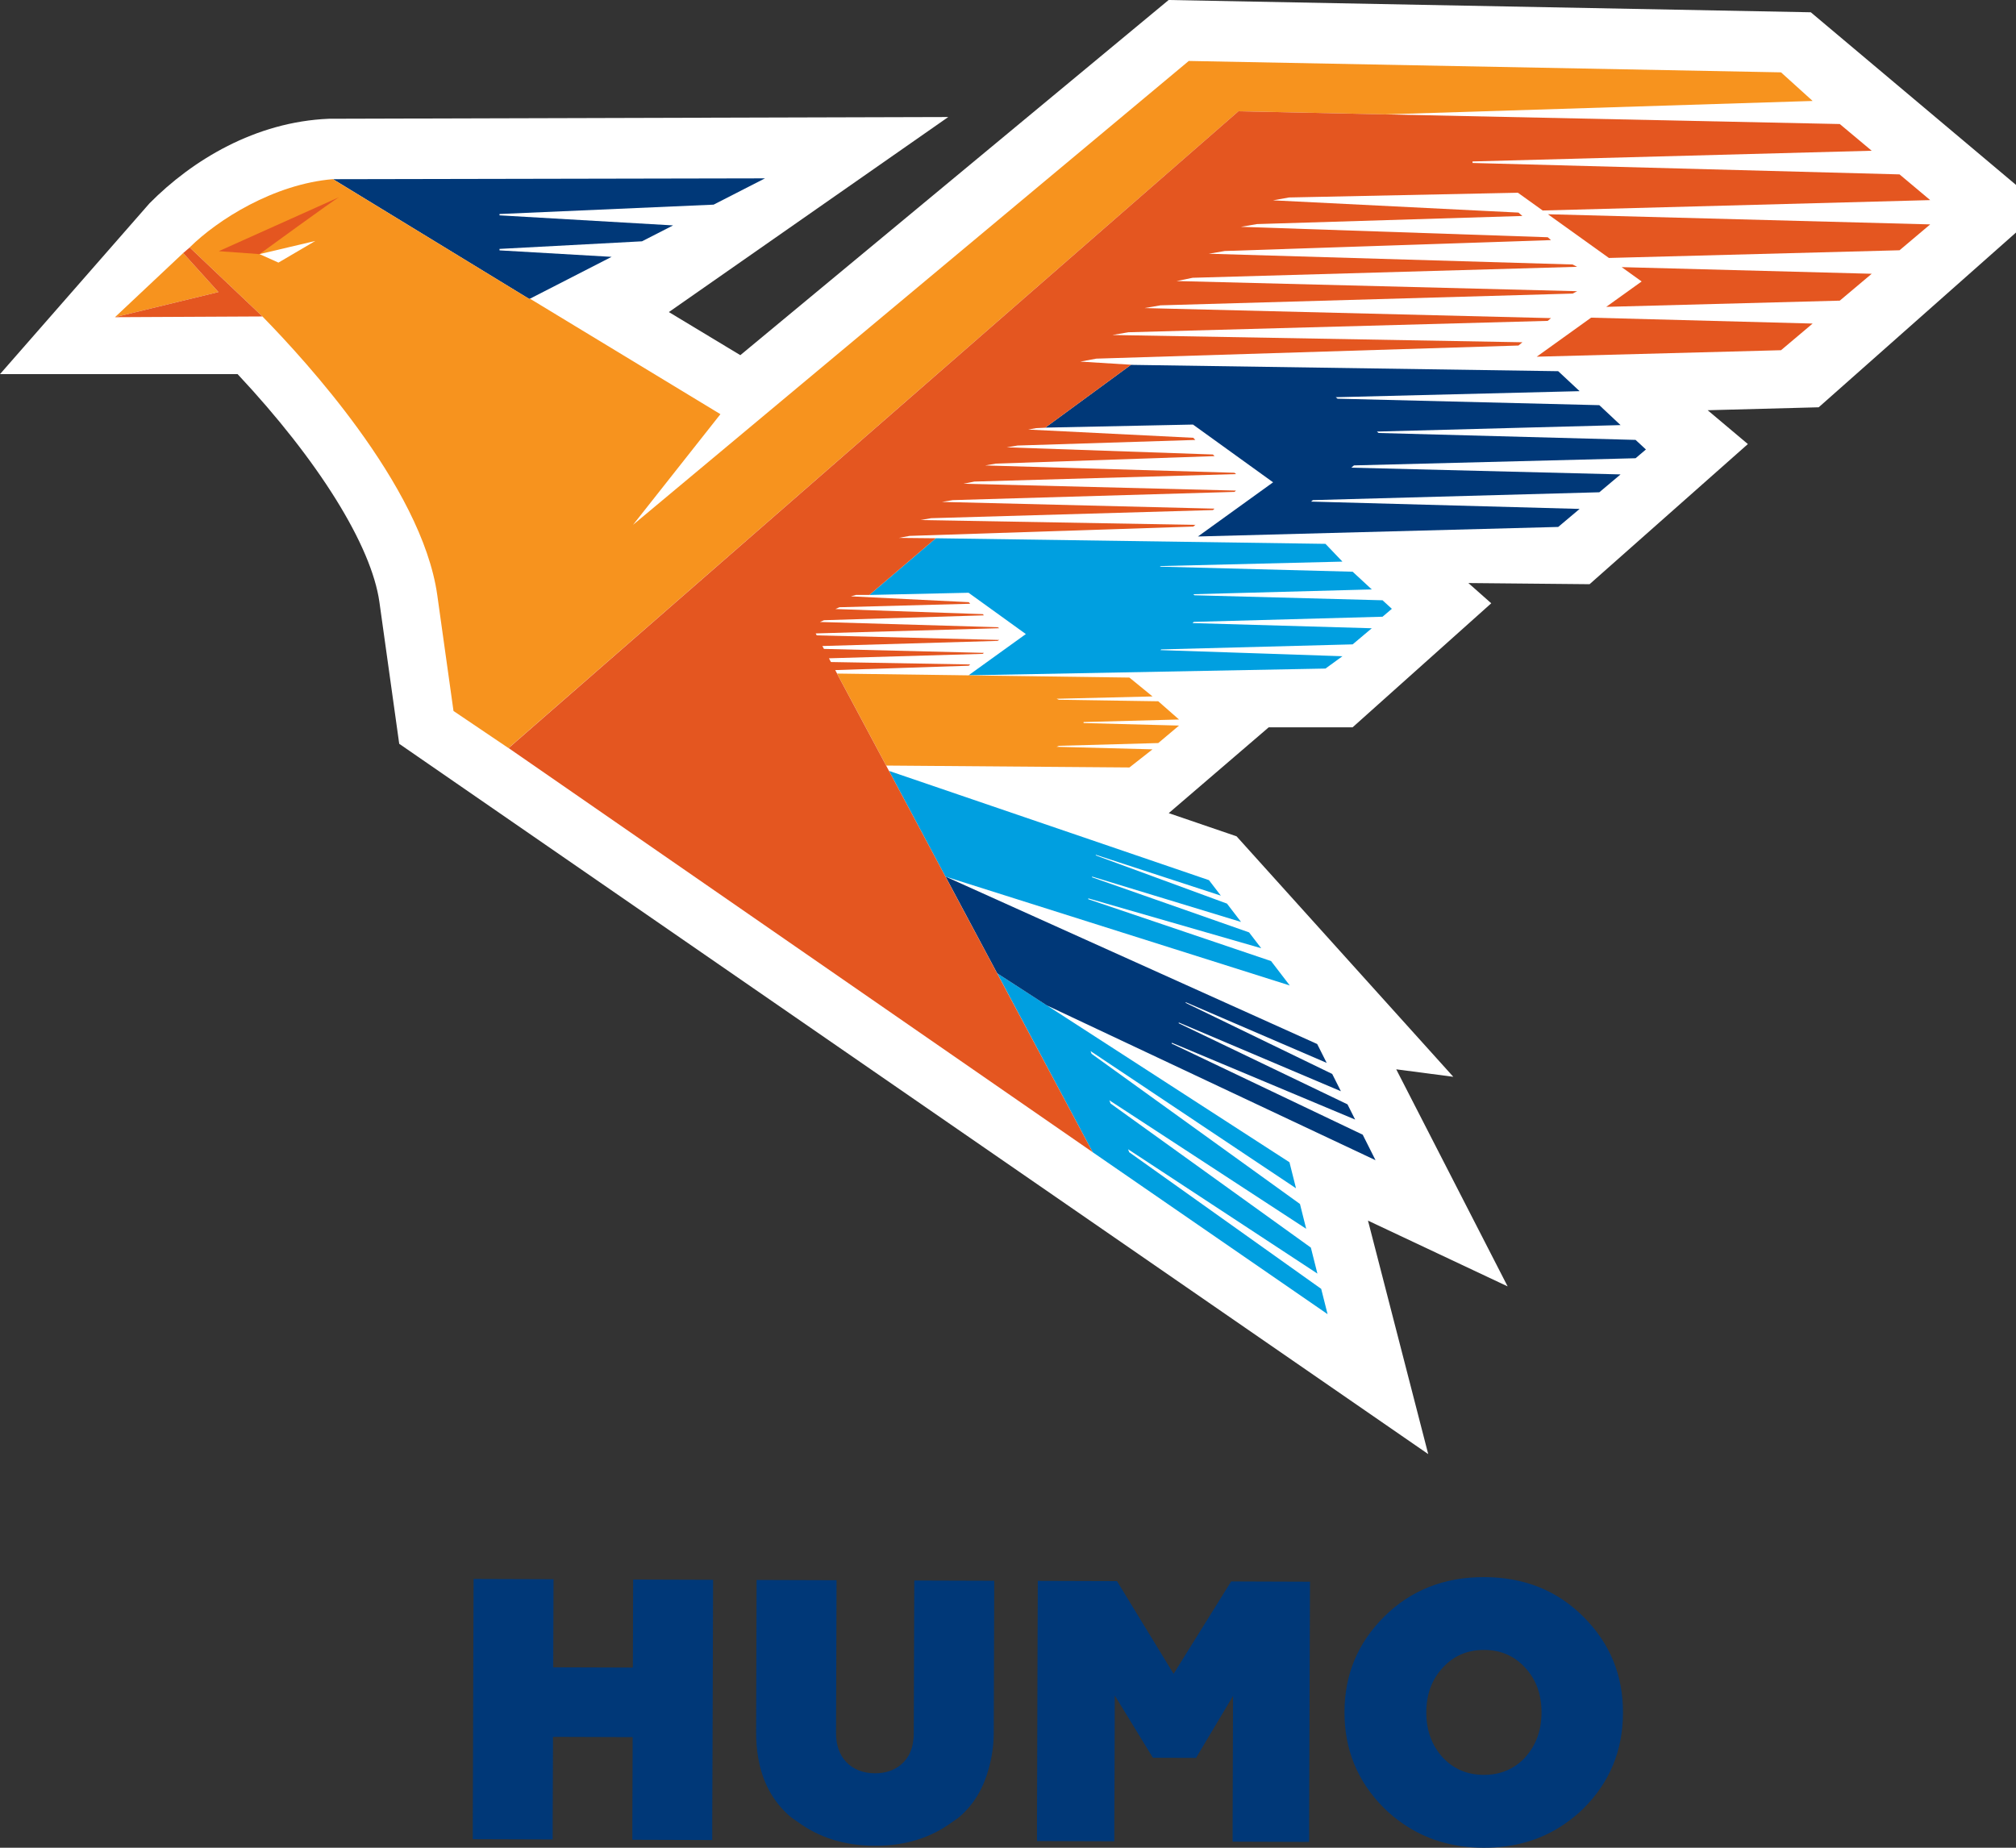<svg width="120" height="110" viewBox="0 0 120 110" fill="none" xmlns="http://www.w3.org/2000/svg">
<rect x="0" y="0" width="120" height="110" fill="#333333" stroke="none"/>
<g clip-path="url(#clip0_9_52)">
<path d="M88.357 93.89C85.967 93.881 83.972 94.671 82.394 96.239C80.82 97.805 80.035 99.683 80.029 101.917C80.023 104.128 80.788 106.035 82.356 107.613C82.717 107.977 83.109 108.291 83.517 108.573C84.869 109.508 86.466 109.994 88.304 110C90.151 110.006 91.741 109.536 93.103 108.604C93.501 108.331 93.884 108.03 94.241 107.676C95.819 106.111 96.6 104.21 96.606 101.973C96.613 99.737 95.844 97.855 94.279 96.277C92.714 94.699 90.747 93.896 88.357 93.89ZM90.778 104.63C90.135 105.314 89.314 105.665 88.319 105.662C87.325 105.662 86.506 105.301 85.866 104.614C85.227 103.905 84.897 103.018 84.9 101.932C84.903 100.847 85.239 99.966 85.882 99.279C86.525 98.573 87.347 98.222 88.341 98.225C89.339 98.225 90.154 98.586 90.794 99.294C91.434 99.985 91.76 100.869 91.757 101.954C91.754 103.04 91.418 103.924 90.775 104.627L90.778 104.63ZM69.857 99.649L66.488 94.128L61.774 94.113L61.758 98.256L61.736 105.467L61.727 108.501V109.602L66.328 109.617V108.516L66.341 105.703L66.356 100.941L67.097 102.149L68.624 104.643L71.193 104.652L73.395 100.963L73.37 108.535V109.639L77.924 109.655V108.551L77.975 94.163L73.282 94.147L69.857 99.646V99.649ZM54.406 98.542L54.39 103.184C54.39 104.069 54.089 104.671 53.628 105.057C53.223 105.395 52.69 105.571 52.081 105.568C51.385 105.568 50.786 105.336 50.365 104.89C49.999 104.498 49.763 103.943 49.763 103.168L49.779 98.724L49.795 94.075L45.036 94.059L45.021 98.909L45.008 103.134C45.008 103.661 45.046 104.156 45.127 104.624C45.369 106.063 45.99 107.23 47.006 108.118C47.154 108.247 47.32 108.341 47.477 108.457C48.741 109.388 50.256 109.878 52.069 109.884C53.882 109.89 55.4 109.41 56.655 108.488C56.808 108.375 56.974 108.281 57.122 108.152C57.978 107.412 58.53 106.456 58.844 105.323C59.026 104.668 59.148 103.968 59.151 103.181L59.167 98.36L59.18 94.106L54.421 94.091L54.406 98.545V98.542ZM37.665 99.191V99.276L35.629 99.269L32.929 99.26L32.948 94.016L28.189 94L28.17 99.558L28.158 103.755L28.142 108.391V109.492L32.897 109.508V108.407L32.916 104V103.4L37.656 103.416V104.241L37.64 108.422V109.526L42.395 109.542V108.441L42.411 104.486L42.43 99.009L42.445 94.05L37.687 94.034L37.671 99.194L37.665 99.191Z" fill="#003878"/>
<path d="M121.643 12.39L107.786 0.731L69.562 0L44.067 21.144L39.814 18.578L56.444 6.967L19.576 7.07C15.204 7.249 11.446 9.532 8.902 12.101L0 22.273H14.143C18.961 27.418 22.11 32.474 22.584 35.843L23.763 44.28L85.013 86.566L81.428 72.667L89.74 76.582L83.109 63.659L86.506 64.104L73.605 49.788L69.568 48.408L75.519 43.299H80.512L88.765 35.915L87.403 34.71L94.618 34.779L104.04 26.436L101.647 24.422L108.256 24.247L121.64 12.39H121.643Z" fill="white"/>
<path d="M75.663 57.216L64.775 53.531C64.775 53.531 64.782 53.499 64.782 53.483L75.073 56.451L74.349 55.507L65.001 52.226C65.001 52.226 65.004 52.197 65.007 52.185L73.872 54.886L73.034 53.794L65.224 50.924C65.224 50.924 65.227 50.902 65.23 50.889L72.67 53.32L71.962 52.398L52.916 45.893L56.275 52.185L76.773 58.668L75.66 57.216H75.663Z" fill="#009FE0"/>
<path d="M67.216 68.596L67.147 68.417L78.417 75.82L78.028 74.273L66.105 65.695L66.033 65.503L77.749 73.153L77.379 71.676L64.976 62.737L64.913 62.574L77.143 70.741L76.754 69.192L59.352 57.938L65.039 68.593L79.022 78.235L78.643 76.729L67.216 68.596Z" fill="#009FE0"/>
<path d="M82.294 36.715L82.849 36.244L82.294 35.736L71.102 35.438L71.027 35.375L81.654 35.09L80.515 34.036L69.085 33.735L69.041 33.7L79.907 33.434L78.897 32.377L55.754 32.044H55.701L51.746 35.419L57.652 35.288L61.062 37.747L57.652 40.203L78.897 39.801L79.907 39.067L69.073 38.703L69.123 38.66L80.515 38.361L81.654 37.402L70.98 37.094L71.064 37.022L82.294 36.715Z" fill="#009FE0"/>
<path d="M69.738 62.125L69.753 62.078L80.663 66.651L80.208 65.745L70.155 60.914L70.171 60.873L79.816 64.964L79.298 63.935L70.572 59.703L70.585 59.666L78.969 63.276L78.404 62.153L56.281 52.185L59.352 57.938L62.307 59.851L81.877 69.07L81.114 67.551L69.738 62.125Z" fill="#003878"/>
<path d="M97.356 27.28L97.971 26.759L97.356 26.188L82.058 25.777L81.958 25.692L96.462 25.307L95.198 24.121L79.615 23.735L79.508 23.647L94.025 23.287L92.751 22.098L67.316 21.721L62.228 25.451L62.216 25.457L71.011 25.275L75.779 28.713L71.306 31.938L92.751 31.37L94.025 30.297L78.04 29.861L78.144 29.773L95.198 29.306L96.462 28.243L80.434 27.841L80.594 27.706L97.356 27.28Z" fill="#003878"/>
<path d="M31.508 17.801L31.546 17.782L36.404 15.291L29.733 14.905V14.818L38.214 14.366L40.065 13.419L29.733 12.82V12.741L42.477 12.183L45.535 10.618L19.824 10.668L31.508 17.801Z" fill="#003878"/>
<path d="M6.844 18.883L13.002 17.387L10.903 15.065L6.844 18.883Z" fill="#F7931E"/>
<path d="M106.013 4.307L70.76 3.629L37.681 31.244L42.882 24.657L31.542 17.779L31.502 17.797L19.817 10.665C16.304 10.96 12.958 13.077 11.289 14.73L15.586 18.804C15.586 18.804 15.608 18.826 15.617 18.836C17.07 20.323 19.275 22.722 21.289 25.489C23.547 28.591 25.567 32.157 26.028 35.426L26.994 42.326L30.266 44.535L73.715 6.625L82.457 6.81L107.895 6.01L106.013 4.307ZM18.77 14.344L16.574 15.633L15.448 15.128L18.77 14.344Z" fill="#F7931E"/>
<path d="M70.18 42.834L68.944 41.749L63.028 41.658L62.894 41.599L68.602 41.461L67.228 40.338L49.829 40.099H49.826H49.823L49.832 40.115L52.749 45.576H52.756L67.228 45.689L68.602 44.61L62.894 44.459L63.028 44.4L68.944 44.236L70.18 43.195L64.499 43.045V42.985L70.18 42.834Z" fill="#F7931E"/>
<path d="M97.717 16.756L95.609 18.268L109.511 17.898L111.412 16.298L96.528 15.903L97.717 16.756Z" fill="#E45620"/>
<path d="M91.472 21.235L106.013 20.849L107.895 19.262L94.709 18.911L91.472 21.235Z" fill="#E45620"/>
<path d="M95.769 15.357L113.068 14.899L114.893 13.359L92.137 12.754L95.769 15.357Z" fill="#E45620"/>
<path d="M11.292 14.733L10.903 15.065L13.002 17.387L6.844 18.883L15.624 18.839H15.621L11.292 14.733Z" fill="#E45620"/>
<path d="M58.53 35.921L58.49 35.893L58.527 35.921H58.53Z" fill="#E45620"/>
<path d="M67.169 19.78L92.127 19.102L92.322 18.939L68.125 18.34L69.079 18.177L93.608 17.477L93.877 17.336L70.036 16.731L70.992 16.537L93.877 15.884L93.608 15.746L71.949 15.106L72.903 14.943L92.322 14.294L92.127 14.124L73.859 13.503L74.816 13.34L90.618 12.857L90.386 12.656L75.773 11.926L76.726 11.756L90.352 11.474L91.826 12.531L114.893 11.913L113.068 10.382L87.651 9.702V9.611L111.411 8.974L109.511 7.384L82.457 6.81L73.715 6.625L30.275 44.535L65.039 68.593L49.829 40.115H49.832L49.823 40.099H49.826L49.716 39.892L57.665 39.632L57.749 39.557L49.459 39.412L49.343 39.19L58.499 38.926L58.568 38.867L49.045 38.631L48.951 38.459L59.38 38.154L59.481 38.098L48.615 37.825L48.553 37.709L59.481 37.399L59.38 37.339L48.807 37.028L49.048 36.922L58.568 36.633L58.499 36.561L49.726 36.257L49.967 36.15L57.749 35.943L57.665 35.849L50.645 35.501L50.958 35.416L51.746 35.419L55.701 32.044L53.502 32.022L54.145 31.903L71.03 31.348L71.149 31.247L54.788 30.959L55.428 30.849L72.197 30.366L72.294 30.281L56.071 29.88L56.714 29.773L73.48 29.284L73.571 29.206L57.354 28.798L57.997 28.669L73.577 28.224L73.48 28.145L58.64 27.709L59.28 27.6L72.294 27.154L72.197 27.057L59.923 26.63L60.566 26.524L71.149 26.191L71.03 26.063L61.206 25.573L61.67 25.489L62.338 25.457L62.341 25.454L62.216 25.457L62.228 25.451L61.849 25.457L62.228 25.451L67.316 21.721H67.432H67.435L64.302 21.527L65.255 21.351L90.386 20.57L90.618 20.376L66.212 19.943L67.169 19.78Z" fill="#E45620"/>
<path d="M59.462 38.898L59.465 38.895L59.474 38.889L59.462 38.898Z" fill="#E45620"/>
<path d="M15.448 15.128C15.448 15.128 19.949 11.844 20.188 11.737L13.023 14.953L15.448 15.128Z" fill="#E45620"/>
</g>
<defs>
<clipPath id="clip0_9_52">
<rect width="121.643" height="110" fill="white"/>
</clipPath>
</defs>
</svg>
